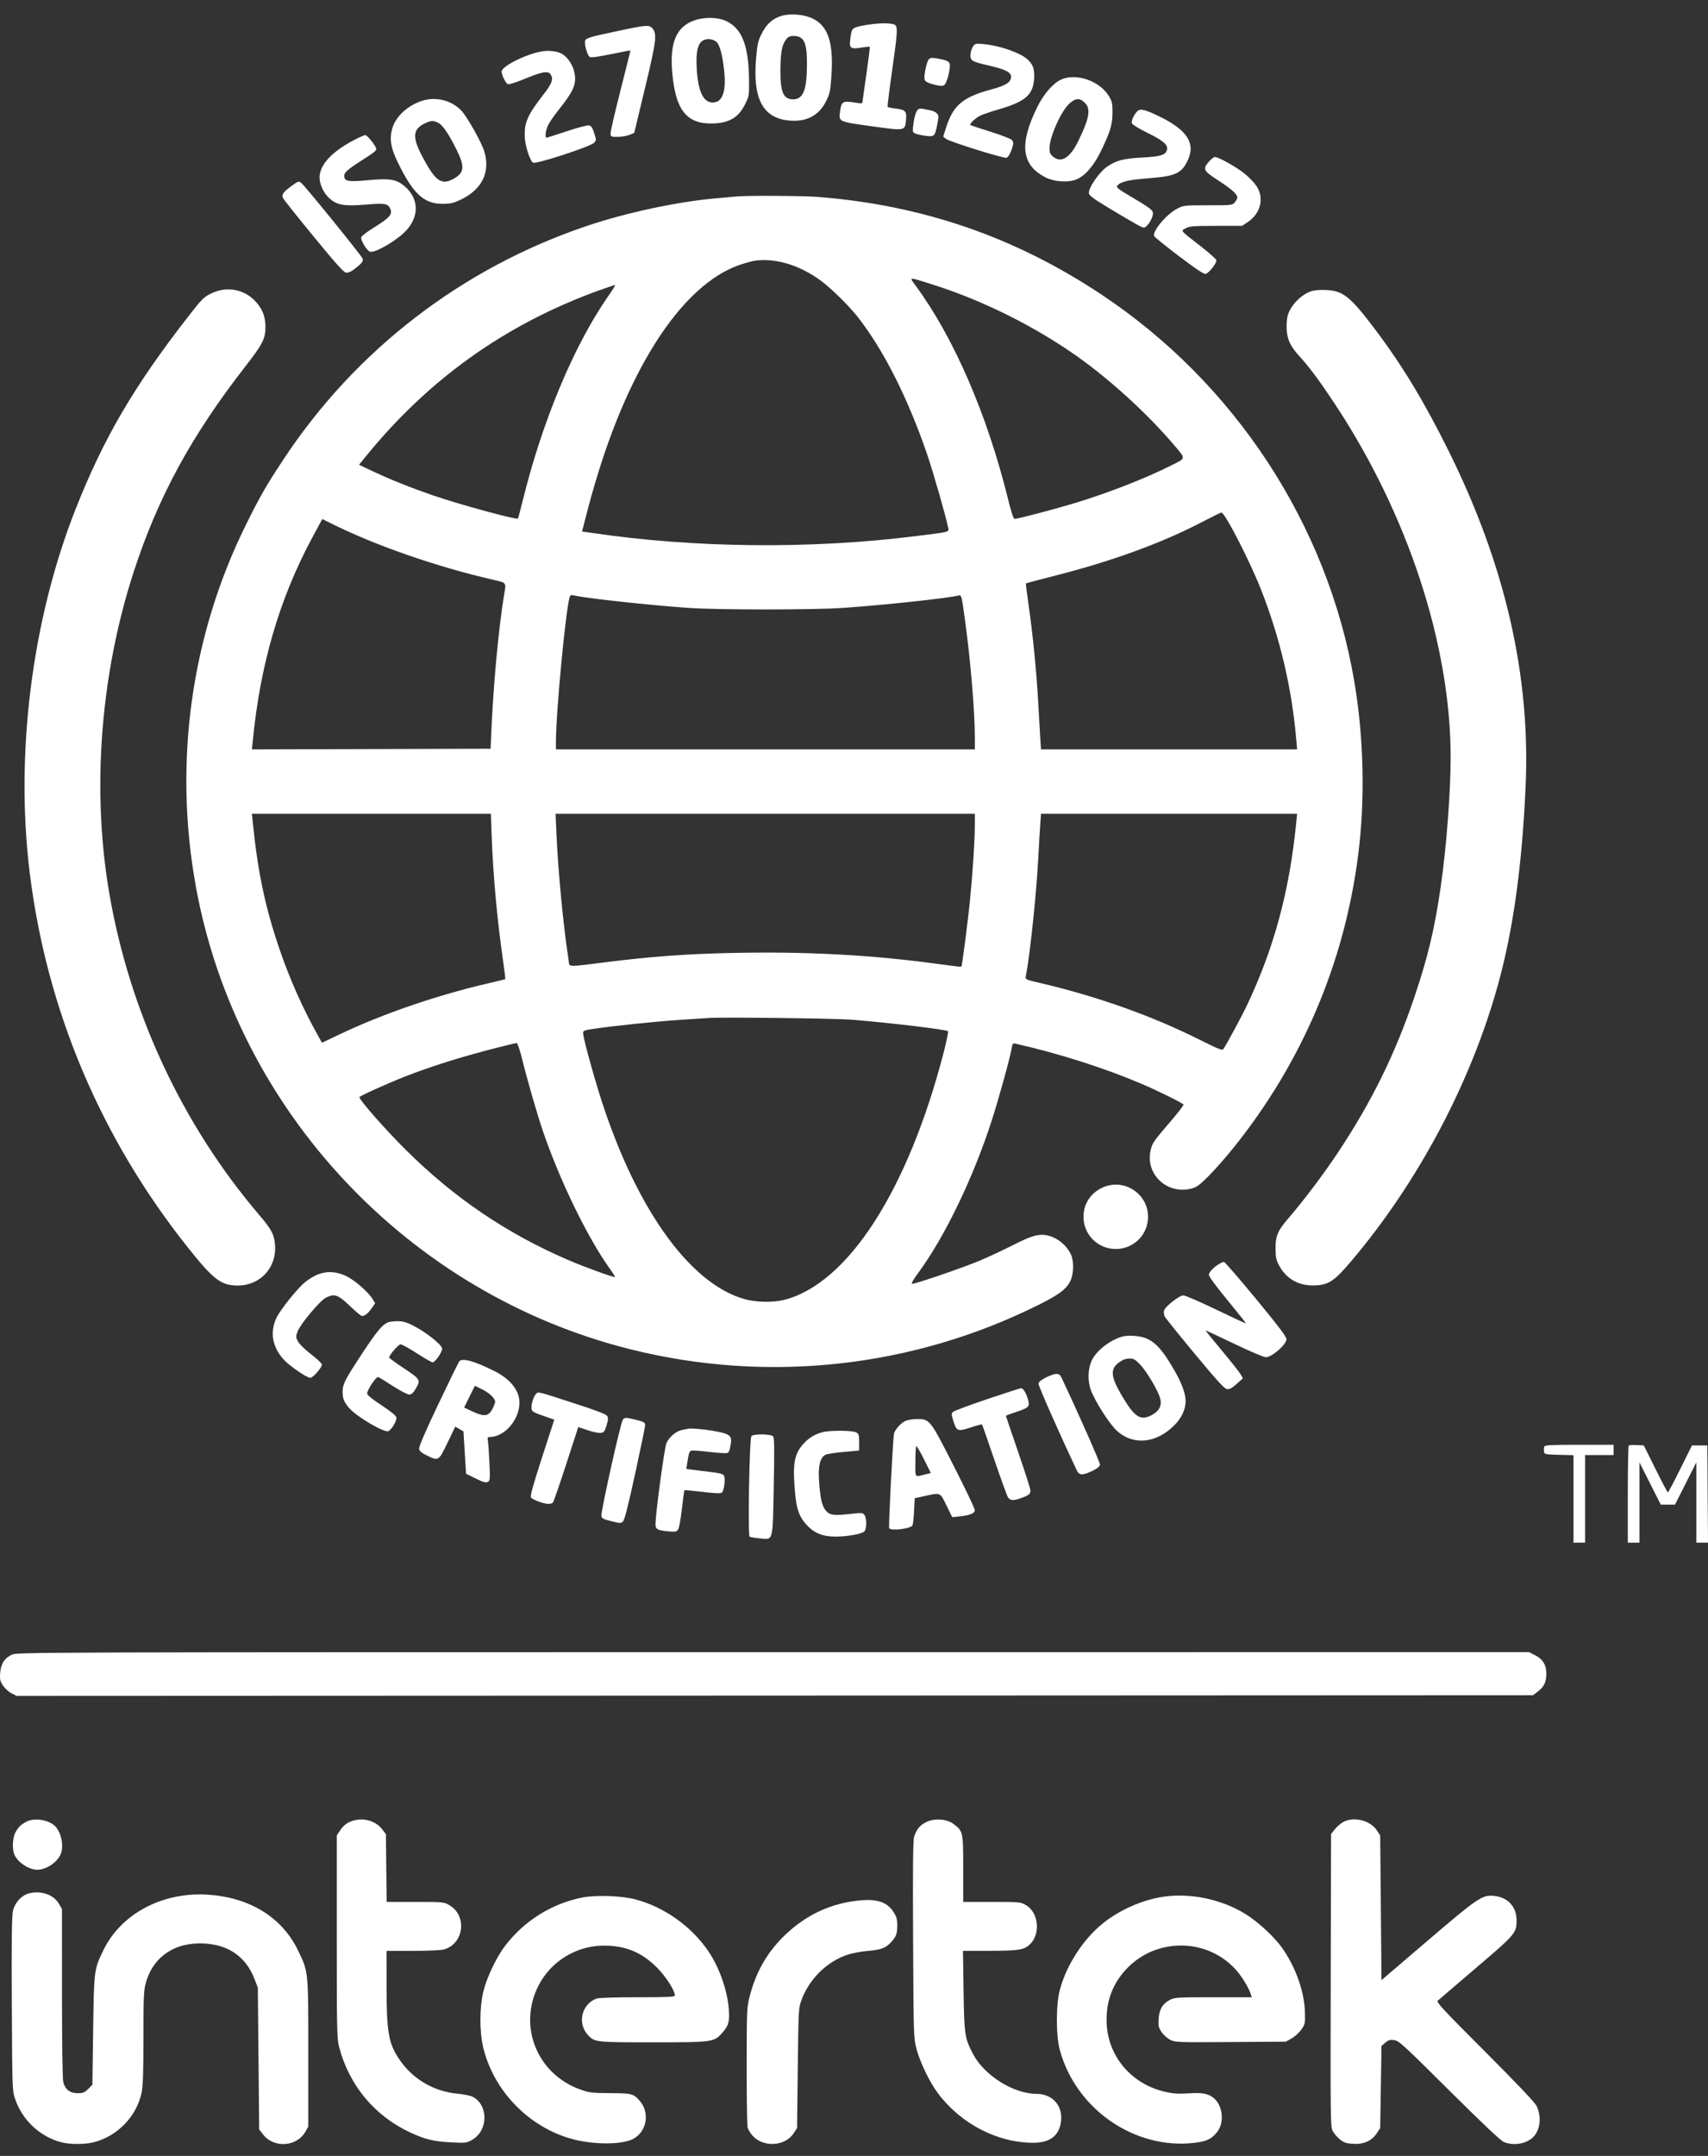 <svg width="65" height="82" viewBox="0 0 65 82" fill="none" xmlns="http://www.w3.org/2000/svg">
<rect x="0" y="0" width="65" height="82" fill="#333333" stroke="none"/>
<path fill-rule="evenodd" clip-rule="evenodd" d="M29.753 0.601C29.414 0.696 29.177 0.904 28.99 1.273C28.848 1.553 28.822 1.666 28.774 2.218C28.642 3.742 29.025 4.48 30.003 4.582C30.674 4.651 31.154 4.409 31.431 3.86C31.578 3.569 31.599 3.474 31.638 2.919C31.729 1.64 31.523 0.995 30.931 0.707C30.607 0.549 30.099 0.503 29.753 0.601ZM26.43 0.774C25.733 1.014 25.477 1.626 25.586 2.798C25.712 4.169 26.122 4.698 27.056 4.697C27.717 4.697 28.098 4.485 28.347 3.98C28.511 3.649 28.512 3.64 28.505 3.008C28.488 1.725 28.232 1.076 27.629 0.797C27.316 0.652 26.813 0.642 26.43 0.774ZM32.873 0.967C32.415 1.057 32.413 1.059 32.357 1.495C32.313 1.835 32.367 1.876 32.773 1.811C32.944 1.783 33.091 1.769 33.101 1.779C33.111 1.789 33.052 2.266 32.969 2.838C32.886 3.41 32.818 3.893 32.818 3.913C32.818 3.932 32.713 3.93 32.584 3.909C32.063 3.823 32.02 3.848 31.966 4.262C31.918 4.63 31.915 4.629 33.178 4.803C34.465 4.98 34.438 4.985 34.48 4.554C34.511 4.233 34.454 4.17 34.092 4.13C33.931 4.112 33.791 4.082 33.779 4.063C33.768 4.045 33.846 3.414 33.953 2.661C34.175 1.105 34.179 0.97 33.999 0.92C33.788 0.863 33.303 0.883 32.873 0.967ZM23.543 1.172C22.434 1.407 22.3 1.447 22.268 1.551C22.23 1.673 22.353 2.11 22.441 2.165C22.491 2.197 22.75 2.163 23.248 2.061C23.651 1.977 23.985 1.914 23.99 1.92C23.995 1.925 23.824 2.613 23.611 3.448C23.397 4.284 23.228 5.022 23.235 5.089C23.247 5.204 23.264 5.211 23.518 5.206C23.667 5.203 23.867 5.168 23.963 5.127L24.137 5.054L24.546 3.351C24.981 1.545 25.013 1.282 24.822 1.072C24.703 0.942 24.59 0.95 23.543 1.172ZM29.919 1.496C29.761 1.695 29.707 1.975 29.7 2.64C29.691 3.504 29.807 3.777 30.186 3.777C30.562 3.777 30.703 3.431 30.71 2.487C30.718 1.618 30.602 1.367 30.192 1.367C30.065 1.367 29.994 1.4 29.919 1.496ZM26.757 1.538C26.578 1.637 26.499 1.901 26.507 2.371C26.526 3.467 26.77 3.985 27.221 3.887C27.526 3.82 27.64 3.395 27.554 2.64C27.491 2.075 27.389 1.705 27.268 1.596C27.137 1.479 26.91 1.453 26.757 1.538ZM37.024 1.778C36.976 1.85 36.935 1.99 36.932 2.088C36.925 2.309 36.992 2.347 37.64 2.495C38.248 2.634 38.477 2.748 38.477 2.913C38.477 3.127 38.292 3.249 37.738 3.398C36.648 3.691 36.276 4.001 36.01 4.837L35.895 5.197L35.997 5.279C36.132 5.388 38.212 6.038 38.308 6.001C38.383 5.972 38.491 5.758 38.551 5.522C38.572 5.439 38.556 5.371 38.502 5.318C38.458 5.274 38.097 5.136 37.699 5.011C37.301 4.886 36.958 4.773 36.935 4.76C36.875 4.725 37.098 4.505 37.297 4.403C37.392 4.355 37.713 4.245 38.01 4.159C39.019 3.868 39.319 3.607 39.354 2.988C39.374 2.628 39.316 2.456 39.109 2.264C38.831 2.007 38.056 1.736 37.437 1.678C37.122 1.649 37.107 1.652 37.024 1.778ZM20.713 1.943C20.155 1.995 19.09 2.506 19.09 2.721C19.09 2.857 19.25 3.177 19.331 3.202C19.378 3.217 19.655 3.13 19.947 3.008C20.603 2.735 20.849 2.686 20.942 2.814C21.073 2.992 21.02 3.158 20.701 3.57C20.085 4.364 19.962 4.631 19.968 5.163C19.971 5.499 20.16 6.109 20.286 6.188C20.393 6.255 22.477 5.576 22.61 5.429C22.695 5.336 22.695 5.32 22.614 5.064C22.551 4.866 22.501 4.789 22.421 4.77C22.358 4.755 22.001 4.848 21.576 4.99C21.171 5.125 20.823 5.236 20.801 5.236C20.732 5.236 20.762 4.972 20.854 4.771C20.904 4.663 21.077 4.409 21.24 4.205C21.846 3.447 21.955 3.184 21.853 2.728C21.788 2.441 21.576 2.142 21.361 2.034C21.205 1.956 20.951 1.92 20.713 1.943ZM35.341 2.261C35.276 2.343 35.18 2.745 35.18 2.934C35.18 3.06 35.208 3.097 35.34 3.152C35.428 3.188 35.592 3.232 35.705 3.251C35.886 3.28 35.92 3.271 35.984 3.171C36.025 3.108 36.085 2.919 36.117 2.751C36.19 2.378 36.158 2.325 35.814 2.252C35.496 2.184 35.4 2.186 35.341 2.261ZM40.359 3.037C40.057 3.186 39.713 3.589 39.473 4.075C38.78 5.481 38.871 6.277 39.781 6.743C40.139 6.926 40.697 6.955 41.006 6.806C41.335 6.647 41.649 6.269 41.919 5.704C42.26 4.99 42.335 4.734 42.337 4.281C42.339 3.942 42.321 3.859 42.206 3.664C41.857 3.072 40.928 2.757 40.359 3.037ZM15.965 3.868C15.41 4.085 15.002 4.511 14.905 4.975C14.818 5.393 14.9 5.727 15.261 6.422C15.78 7.422 16.183 7.758 16.856 7.753C17.14 7.751 17.264 7.722 17.52 7.601C18.344 7.212 18.67 6.551 18.43 5.758C18.325 5.41 17.768 4.423 17.552 4.201C17.146 3.784 16.517 3.652 15.965 3.868ZM40.697 3.939C40.386 4.219 39.948 5.193 39.941 5.624C39.938 5.801 39.961 5.861 40.071 5.954C40.38 6.219 40.722 6.01 41.036 5.363C41.46 4.492 41.52 4.143 41.285 3.91C41.093 3.718 40.934 3.726 40.697 3.939ZM34.972 4.143C34.877 4.168 34.796 4.403 34.753 4.782C34.725 5.026 34.73 5.04 34.856 5.088C34.929 5.116 35.107 5.152 35.252 5.169C35.561 5.205 35.58 5.185 35.674 4.709C35.728 4.436 35.725 4.391 35.652 4.31C35.606 4.26 35.483 4.206 35.379 4.189C35.274 4.173 35.159 4.15 35.123 4.14C35.087 4.13 35.019 4.131 34.972 4.143ZM43.281 4.232C43.151 4.362 43.045 4.596 43.075 4.689C43.09 4.737 43.342 4.892 43.645 5.041C44.271 5.348 44.459 5.51 44.411 5.698C44.362 5.894 44.169 5.955 43.483 5.991C42.757 6.03 42.501 6.095 42.142 6.332C41.843 6.53 41.41 7.157 41.438 7.353C41.45 7.439 41.632 7.573 42.233 7.934C42.662 8.193 43.131 8.467 43.275 8.545C43.521 8.678 43.543 8.681 43.627 8.605C43.776 8.47 43.904 8.191 43.873 8.067C43.852 7.984 43.656 7.842 43.151 7.545C42.547 7.19 42.466 7.127 42.522 7.061C42.649 6.908 42.941 6.84 43.717 6.78C44.747 6.701 44.975 6.593 45.214 6.069C45.497 5.447 45.169 4.943 44.161 4.449C43.572 4.16 43.397 4.117 43.281 4.232ZM16.146 4.704C15.717 4.916 15.69 5.215 16.038 5.888C16.567 6.907 16.797 7.071 17.295 6.781C17.679 6.557 17.691 6.321 17.355 5.653C17.062 5.072 16.848 4.76 16.683 4.675C16.488 4.575 16.399 4.58 16.146 4.704ZM13.482 5.322C12.682 5.737 12.217 6.213 12.165 6.67C12.132 6.959 12.301 7.344 12.558 7.562C12.844 7.806 13.11 7.848 13.93 7.781C14.672 7.72 14.776 7.741 14.863 7.967C14.935 8.157 14.809 8.296 14.252 8.64C13.99 8.802 13.763 8.973 13.748 9.021C13.713 9.125 13.959 9.535 14.079 9.574C14.274 9.636 15.129 9.133 15.47 8.756C15.965 8.208 15.936 7.542 15.396 7.082C15.09 6.821 14.834 6.777 14.039 6.851C13.34 6.917 13.165 6.902 13.115 6.773C13.052 6.608 13.158 6.492 13.669 6.164C14.28 5.772 14.316 5.744 14.316 5.658C14.316 5.562 13.978 5.138 13.902 5.138C13.866 5.138 13.677 5.221 13.482 5.322ZM46.01 6.144C45.758 6.431 45.789 6.493 46.375 6.872C46.875 7.195 47.088 7.387 47.088 7.515C47.088 7.549 47.045 7.629 46.994 7.692C46.901 7.806 46.887 7.808 45.973 7.808C45.062 7.808 45.041 7.81 44.795 7.939C44.378 8.158 43.832 8.817 43.927 8.986C43.95 9.027 44.375 9.369 44.872 9.747C45.475 10.205 45.808 10.428 45.876 10.418C45.998 10.401 46.311 10.005 46.29 9.896C46.282 9.852 46.005 9.608 45.675 9.351C44.889 8.742 44.928 8.789 45.126 8.681C45.271 8.603 45.414 8.591 46.279 8.591H47.266L47.475 8.454C47.976 8.125 48.123 7.535 47.819 7.078C47.734 6.951 47.529 6.737 47.364 6.604C47.058 6.357 46.37 5.971 46.237 5.971C46.196 5.971 46.094 6.049 46.01 6.144ZM11.081 7.084C10.763 7.317 10.704 7.409 10.78 7.55C10.812 7.609 11.335 8.264 11.943 9.006C12.77 10.014 13.079 10.359 13.169 10.371C13.243 10.38 13.358 10.334 13.469 10.25C13.771 10.02 13.832 9.943 13.797 9.832C13.765 9.73 11.615 7.08 11.47 6.963C11.365 6.877 11.357 6.88 11.081 7.084ZM28.045 7.472C27.95 7.481 27.596 7.512 27.258 7.542C25.777 7.672 23.838 8.086 22.332 8.594C17.59 10.194 13.55 13.299 10.799 17.457C10.125 18.476 9.899 18.869 9.352 19.975C7.262 24.2 6.597 29.034 7.458 33.743C9.014 42.26 15.554 49.212 23.993 51.321C29.213 52.625 34.718 52.027 39.518 49.634C40.312 49.239 40.581 49.035 40.737 48.713C40.86 48.46 40.873 47.993 40.764 47.733C40.65 47.461 40.374 47.188 40.09 47.066C39.663 46.884 39.376 46.937 38.575 47.346C38.21 47.532 37.634 47.802 37.296 47.945C36.678 48.206 34.858 48.83 34.716 48.83C34.666 48.83 34.746 48.685 34.955 48.401C35.958 47.035 37.034 44.806 37.737 42.634C38.003 41.813 38.44 40.235 38.499 39.879C38.532 39.684 38.543 39.672 38.666 39.7C40.309 40.073 42.022 40.619 43.44 41.222C44.04 41.477 45.002 41.951 45.039 42.01C45.052 42.032 44.86 42.287 44.612 42.577C43.879 43.432 43.852 43.47 43.787 43.761C43.582 44.672 44.429 45.454 45.352 45.204C45.544 45.152 45.664 45.063 46.006 44.72C46.237 44.488 46.661 44.006 46.948 43.649C49.545 40.414 51.156 36.636 51.684 32.543C51.956 30.434 51.904 28.069 51.539 25.918C50.529 19.964 46.996 14.569 41.897 11.189C38.602 9.006 35.097 7.802 31.126 7.49C30.551 7.445 28.468 7.433 28.045 7.472ZM28.685 9.923C28.617 9.934 28.42 9.988 28.247 10.042C26.24 10.67 24.323 13.322 22.972 17.341C22.785 17.898 22.524 18.771 22.392 19.283L22.151 20.214L22.517 20.268C26.425 20.847 30.85 20.892 34.836 20.393C36.203 20.222 36.116 20.245 36.081 20.06C36.009 19.681 35.506 17.929 35.281 17.272C34.548 15.137 33.624 13.309 32.652 12.069C32.301 11.623 31.655 10.986 31.242 10.679C30.432 10.076 29.473 9.793 28.685 9.923ZM34.856 10.879C36.301 12.844 37.568 15.769 38.357 18.963C38.484 19.479 38.569 19.735 38.613 19.735C38.734 19.735 40.046 19.392 40.853 19.15C42.133 18.766 43.588 18.2 44.578 17.7C45.151 17.411 45.148 17.476 44.626 16.865C43.648 15.722 42.252 14.448 41.014 13.57C39.395 12.421 37.398 11.425 35.524 10.833C34.536 10.521 34.59 10.517 34.856 10.879ZM22.755 11.06C19.189 12.358 16.256 14.462 13.852 17.445L13.664 17.678L14.224 17.942C14.866 18.244 15.655 18.559 16.506 18.852C17.474 19.185 19.653 19.778 19.708 19.724C19.721 19.711 19.798 19.427 19.88 19.093C20.627 16.037 21.839 13.136 23.16 11.245C23.307 11.034 23.42 10.853 23.411 10.844C23.402 10.835 23.107 10.932 22.755 11.06ZM8.027 11.166C7.752 11.303 7.673 11.383 7.165 12.036C5.086 14.711 3.947 16.657 2.876 19.367C1.215 23.571 0.571 28.677 1.132 33.205C1.778 38.426 3.833 43.287 7.16 47.462C8.126 48.675 8.418 48.896 9.051 48.896C9.9 48.896 10.529 48.216 10.467 47.366C10.438 46.957 10.338 46.766 9.863 46.209C6.939 42.784 4.937 38.493 4.161 33.988C3.482 30.05 3.819 25.642 5.096 21.726C6.017 18.902 7.285 16.572 9.331 13.945C10.006 13.078 10.105 12.881 10.102 12.412C10.1 12.007 9.96 11.687 9.658 11.398C9.222 10.98 8.584 10.889 8.027 11.166ZM49.88 11.083C49.486 11.229 49.105 11.633 49.002 12.014C48.972 12.124 48.956 12.358 48.966 12.533C48.988 12.92 49.114 13.183 49.459 13.558C49.827 13.959 50.213 14.479 50.791 15.351C53.579 19.56 55.209 24.532 55.206 28.816C55.205 30.129 55.047 32.208 54.835 33.681C54.602 35.307 54.346 36.383 53.832 37.907C53.094 40.093 52.203 41.905 50.903 43.858C50.365 44.668 49.597 45.685 49.036 46.332C48.628 46.803 48.539 47.01 48.541 47.483C48.542 47.81 48.564 47.916 48.673 48.124C48.934 48.622 49.396 48.896 49.966 48.892C50.544 48.889 50.761 48.75 51.422 47.97C53.961 44.972 55.967 41.199 57.003 37.47C57.584 35.38 57.921 32.966 58.059 29.92C58.249 25.702 57.285 21.498 55.135 17.163C54.197 15.274 53.379 13.92 52.345 12.548C51.391 11.28 51.114 11.057 50.463 11.031C50.205 11.02 50 11.039 49.88 11.083ZM45.784 19.836C44.225 20.652 42.319 21.347 40.086 21.913C39.523 22.056 39.054 22.181 39.045 22.191C39.035 22.2 39.079 22.565 39.143 23.002C39.303 24.102 39.447 25.555 39.51 26.715C39.539 27.253 39.576 27.876 39.59 28.098L39.617 28.503H44.49H49.363L49.33 28.123C49.163 26.166 48.707 24.237 47.977 22.392C47.541 21.292 46.607 19.483 46.481 19.495C46.449 19.498 46.136 19.652 45.784 19.836ZM11.89 20.436C10.637 22.759 9.901 25.273 9.618 28.197L9.588 28.503L14.13 28.491L18.671 28.478L18.683 28.184C18.758 26.216 18.962 23.962 19.188 22.6C19.264 22.139 19.291 22.172 18.733 22.043C16.596 21.551 14.258 20.737 12.59 19.903L12.265 19.741L11.89 20.436ZM21.68 22.706C21.524 23.221 21.156 27.109 21.156 28.238V28.503H29.128H37.099V28.049C37.099 27.065 36.935 25.112 36.722 23.568C36.598 22.666 36.588 22.627 36.489 22.65C35.999 22.762 33.663 23.012 32.08 23.122C30.972 23.199 27.339 23.2 26.224 23.123C24.671 23.015 22.272 22.754 21.813 22.642C21.738 22.624 21.699 22.643 21.68 22.706ZM9.618 31.258C9.809 33.169 10.092 34.511 10.643 36.119C11.03 37.248 11.517 38.342 12.085 39.36L12.253 39.661L12.953 39.329C14.596 38.549 16.661 37.843 18.622 37.391C18.947 37.316 19.22 37.249 19.228 37.243C19.237 37.236 19.198 36.914 19.143 36.528C18.921 34.993 18.765 33.288 18.712 31.821L18.68 30.952H14.134H9.588L9.618 31.258ZM21.177 31.723C21.243 33.196 21.44 35.241 21.638 36.511C21.683 36.801 21.497 36.791 23.149 36.586C24.775 36.384 26.054 36.289 27.685 36.25C30.64 36.179 33.204 36.316 35.862 36.687C36.251 36.741 36.577 36.778 36.586 36.768C36.617 36.737 36.846 34.955 36.924 34.135C37.028 33.048 37.097 31.955 37.098 31.405L37.099 30.952H29.121H21.143L21.177 31.723ZM39.591 31.307C39.576 31.502 39.54 32.114 39.511 32.666C39.437 34.047 39.195 36.34 39.039 37.128C39.014 37.254 39.021 37.257 39.594 37.391C41.773 37.902 43.862 38.646 45.679 39.559C46.337 39.889 46.518 39.962 46.553 39.909C46.712 39.667 47.276 38.619 47.479 38.186C48.5 36.014 49.074 33.873 49.33 31.282L49.363 30.952H44.49H39.617L39.591 31.307ZM26.962 38.72C26.841 38.73 26.354 38.762 25.88 38.791C25.036 38.844 23.327 39.021 22.571 39.135C22.233 39.186 22.189 39.204 22.19 39.297C22.19 39.436 22.486 40.55 22.765 41.458C24.105 45.831 26.206 48.826 28.348 49.416C28.785 49.537 29.425 49.547 29.843 49.441C32.269 48.823 34.561 45.263 35.919 40.004C36.025 39.592 36.096 39.241 36.077 39.223C36.006 39.157 33.904 38.906 32.424 38.785C31.794 38.734 27.433 38.682 26.962 38.72ZM18.868 39.862C17.583 40.189 16.391 40.563 15.424 40.943C14.743 41.209 13.677 41.691 13.677 41.731C13.677 41.84 14.681 42.98 15.445 43.737C17.269 45.55 19.271 46.909 21.599 47.914C22.231 48.187 23.37 48.601 23.402 48.57C23.412 48.56 23.33 48.427 23.22 48.275C22.361 47.08 21.302 44.903 20.654 43.001C20.434 42.353 20.051 41.023 19.854 40.221C19.779 39.917 19.693 39.671 19.662 39.672C19.631 39.673 19.274 39.759 18.868 39.862ZM41.946 45.175C41.497 45.386 41.234 45.795 41.234 46.283C41.234 46.962 41.781 47.506 42.462 47.506C43.144 47.506 43.69 46.963 43.691 46.283C43.693 45.39 42.755 44.794 41.946 45.175ZM46.419 48.06C46.199 48.186 46.005 48.387 46.005 48.489C46.005 48.553 46.288 48.937 46.717 49.457C47.108 49.932 47.422 50.326 47.413 50.334C47.405 50.342 46.896 50.106 46.281 49.81C45.666 49.513 45.106 49.271 45.037 49.271C44.878 49.271 44.341 49.693 44.3 49.85C44.284 49.912 44.294 50.012 44.323 50.07C44.351 50.129 44.869 50.772 45.473 51.499C46.334 52.536 46.599 52.825 46.699 52.837C46.793 52.847 46.889 52.795 47.062 52.639L47.298 52.426L47.219 52.281C47.176 52.201 46.855 51.794 46.505 51.377C46.155 50.959 45.874 50.612 45.881 50.605C45.887 50.598 46.373 50.824 46.962 51.107C47.551 51.39 48.094 51.622 48.169 51.622C48.405 51.622 48.958 51.141 48.958 50.936C48.958 50.842 48.652 50.438 47.798 49.403C47.16 48.63 46.612 47.998 46.58 47.999C46.548 48 46.475 48.027 46.419 48.06ZM12.025 48.505C11.888 48.569 11.694 48.693 11.593 48.781C11.269 49.064 10.666 49.82 10.521 50.125C10.263 50.669 10.361 51.232 10.8 51.715C11.015 51.952 11.677 52.406 11.808 52.406C11.911 52.406 12.25 52.02 12.25 51.902C12.25 51.859 12.067 51.685 11.844 51.514C11.618 51.34 11.396 51.124 11.343 51.027C11.251 50.858 11.251 50.842 11.331 50.632C11.443 50.342 12.19 49.457 12.412 49.352C12.747 49.194 12.863 49.239 13.364 49.718C13.557 49.903 13.742 50.054 13.773 50.054C13.885 50.054 14.005 49.96 14.141 49.765L14.278 49.569L14.172 49.399C14.004 49.128 13.485 48.681 13.162 48.529C12.775 48.347 12.385 48.339 12.025 48.505ZM14.735 50.307C14.511 50.43 14.325 50.66 13.786 51.475C13.136 52.459 13.04 52.645 13.038 52.929C13.037 53.195 13.092 53.333 13.292 53.56C13.583 53.89 14.613 54.497 14.776 54.434C14.903 54.386 15.115 54.022 15.084 53.907C15.066 53.842 14.847 53.664 14.514 53.446C14.161 53.215 13.972 53.06 13.972 53.004C13.972 52.864 14.319 52.347 14.394 52.376C14.43 52.389 14.683 52.545 14.956 52.721C15.229 52.898 15.506 53.042 15.571 53.042C15.659 53.042 15.723 52.987 15.815 52.83C16.017 52.486 16.004 52.463 15.374 52.045C15.063 51.839 14.809 51.654 14.81 51.634C14.813 51.538 15.164 51.132 15.244 51.132C15.294 51.132 15.574 51.286 15.867 51.475C16.159 51.663 16.428 51.818 16.464 51.818C16.558 51.818 16.826 51.433 16.826 51.298C16.826 51.156 16.209 50.664 15.725 50.42C15.456 50.285 15.329 50.251 15.11 50.252C14.957 50.253 14.789 50.278 14.735 50.307ZM42.733 50.832C42.263 50.956 41.746 51.35 41.556 51.73C41.398 52.046 41.382 52.526 41.519 52.885C41.687 53.324 42.228 54.169 42.503 54.419C43.124 54.985 43.992 54.905 44.685 54.217C44.966 53.937 45.12 53.61 45.12 53.289C45.12 52.984 44.952 52.55 44.62 51.996C44.24 51.361 44.006 51.095 43.684 50.932C43.457 50.816 42.982 50.767 42.733 50.832ZM42.733 51.728C42.231 52.005 42.222 52.285 42.691 53.079C43.18 53.908 43.399 54.051 43.83 53.824C44.115 53.673 44.225 53.459 44.153 53.192C44.075 52.899 43.645 52.171 43.394 51.907C43.209 51.713 43.14 51.671 43 51.672C42.907 51.673 42.787 51.698 42.733 51.728ZM17.477 51.781C17.45 51.815 17.091 52.547 16.681 53.408C16.201 54.417 15.941 55.018 15.95 55.098C15.962 55.194 16.027 55.252 16.236 55.355C16.691 55.579 16.693 55.578 17.03 54.877L17.325 54.262L17.482 54.352L17.638 54.443L17.687 55.249L17.736 56.055L18.102 56.235C18.391 56.377 18.488 56.405 18.563 56.365C18.651 56.318 18.655 56.273 18.625 55.621C18.607 55.24 18.581 54.867 18.566 54.793C18.546 54.686 18.559 54.659 18.631 54.658C19.16 54.657 19.699 54.088 19.764 53.462C19.817 52.947 19.472 52.475 18.794 52.138C18.043 51.764 17.591 51.641 17.477 51.781ZM39.802 52.393C39.63 52.48 39.53 52.563 39.521 52.626C39.511 52.701 40.303 54.494 40.988 55.944C41.07 56.119 41.22 56.118 41.577 55.943C41.753 55.856 41.852 55.776 41.861 55.712C41.871 55.636 41.079 53.844 40.394 52.393C40.348 52.296 40.294 52.258 40.2 52.258C40.128 52.258 39.949 52.319 39.802 52.393ZM17.868 53.121L17.662 53.536L17.97 53.681C18.431 53.898 18.594 53.876 18.747 53.577C18.8 53.474 18.843 53.358 18.843 53.32C18.843 53.19 18.636 52.989 18.355 52.848L18.074 52.707L17.868 53.121ZM37.568 53.217C36.892 53.445 36.306 53.663 36.267 53.703C36.203 53.766 36.205 53.807 36.279 54.04C36.406 54.443 36.44 54.456 36.934 54.296C37.164 54.221 37.361 54.169 37.371 54.179C37.382 54.189 37.593 54.792 37.84 55.518C38.087 56.244 38.321 56.888 38.359 56.949C38.443 57.08 38.569 57.087 38.869 56.977C39.159 56.87 39.215 56.825 39.215 56.693C39.215 56.633 39.005 55.973 38.747 55.226C38.49 54.479 38.28 53.86 38.28 53.851C38.28 53.842 38.455 53.776 38.67 53.705C39.158 53.543 39.2 53.498 39.12 53.224C39.045 52.97 38.937 52.796 38.857 52.8C38.824 52.802 38.243 52.99 37.568 53.217ZM20.398 53.02C20.3 53.117 20.207 53.428 20.229 53.583C20.243 53.686 20.307 53.725 20.67 53.85L21.094 53.997L20.626 55.438C20.291 56.471 20.172 56.9 20.205 56.953C20.26 57.04 20.677 57.196 20.867 57.202C20.938 57.204 21.018 57.178 21.045 57.144C21.072 57.111 21.3 56.452 21.551 55.68L22.007 54.278L22.357 54.396C22.549 54.462 22.772 54.509 22.852 54.501C22.983 54.489 23.007 54.459 23.082 54.218C23.149 54 23.153 53.93 23.104 53.854C23.062 53.788 22.687 53.644 21.866 53.379C20.415 52.909 20.491 52.928 20.398 53.02ZM23.705 53.99C23.627 54.067 22.863 57.491 22.887 57.657C22.901 57.752 22.957 57.782 23.267 57.859C23.619 57.946 23.633 57.946 23.715 57.859C23.771 57.799 23.924 57.194 24.176 56.03C24.384 55.074 24.553 54.254 24.552 54.208C24.551 54.101 24.502 54.074 24.166 53.994C23.814 53.91 23.785 53.91 23.705 53.99ZM34.464 54.042C34.292 54.116 34.06 54.371 34.022 54.528C33.983 54.691 33.81 58.052 33.838 58.123C33.882 58.237 34.641 58.151 34.724 58.022C34.744 57.991 34.772 57.745 34.786 57.475L34.811 56.985L35.18 56.904C35.805 56.767 35.769 56.752 36.019 57.26L36.238 57.706L36.508 57.678C36.914 57.636 37.099 57.559 37.097 57.434C37.096 57.376 36.736 56.623 36.297 55.761C35.394 53.986 35.383 53.971 34.89 53.975C34.738 53.976 34.547 54.006 34.464 54.042ZM26.2 54.34C26.173 54.349 26.067 54.371 25.965 54.388C25.743 54.425 25.48 54.642 25.364 54.883C25.287 55.045 24.948 57.556 24.946 57.978C24.945 58.166 25.018 58.206 25.445 58.248C25.669 58.27 25.738 58.259 25.795 58.194C25.84 58.143 25.897 57.845 25.948 57.404C25.994 57.015 26.038 56.689 26.047 56.68C26.056 56.671 26.366 56.7 26.735 56.744C27.233 56.804 27.424 56.81 27.473 56.77C27.557 56.701 27.614 56.242 27.553 56.128C27.518 56.063 27.394 56.029 27.026 55.985C26.761 55.954 26.449 55.915 26.332 55.9L26.119 55.871L26.15 55.669C26.21 55.274 26.231 55.205 26.305 55.177C26.346 55.161 26.652 55.182 26.985 55.223C27.318 55.264 27.626 55.283 27.67 55.266C27.748 55.236 27.768 55.184 27.816 54.88C27.86 54.599 27.747 54.525 27.101 54.416C26.768 54.36 26.264 54.317 26.2 54.34ZM31.329 54.467C31.025 54.538 30.776 54.69 30.56 54.933C30.221 55.317 30.159 55.693 30.256 56.775C30.312 57.397 30.414 57.687 30.68 57.981C30.973 58.306 31.298 58.443 31.785 58.445C32.228 58.447 32.796 58.347 32.894 58.249C32.986 58.158 32.988 57.745 32.898 57.622C32.834 57.535 32.799 57.533 32.32 57.586C31.713 57.653 31.576 57.632 31.419 57.445C31.279 57.28 31.212 56.972 31.168 56.299C31.133 55.753 31.211 55.441 31.409 55.334C31.467 55.303 31.78 55.254 32.105 55.225L32.695 55.173V54.856C32.695 54.567 32.684 54.534 32.572 54.477C32.431 54.406 31.617 54.399 31.329 54.467ZM28.596 54.623C28.52 54.714 28.454 58.404 28.528 58.449C28.558 58.467 28.727 58.496 28.905 58.512C29.439 58.562 29.403 58.69 29.446 56.542C29.474 55.121 29.468 54.689 29.422 54.633C29.343 54.539 28.673 54.531 28.596 54.623ZM58.769 55.022C58.754 55.061 58.749 55.144 58.758 55.206C58.774 55.316 58.791 55.32 59.328 55.334L59.881 55.348V57.011V58.675H60.103H60.324V57.01V55.344H60.865H61.407V55.148V54.953H60.101C59.016 54.953 58.791 54.964 58.769 55.022ZM61.983 54.983C61.964 55.002 61.948 55.841 61.948 56.846V58.675H62.169H62.391V57.148V55.622L62.797 56.426L63.203 57.23H63.473H63.744L64.15 56.426L64.556 55.622V57.148V58.675H64.778H65L64.987 56.826L64.974 54.977H64.683H64.391L63.946 55.871C63.702 56.362 63.489 56.765 63.473 56.765C63.458 56.765 63.245 56.362 63.001 55.871L62.556 54.977L62.287 54.963C62.139 54.955 62.002 54.964 61.983 54.983ZM34.836 55.585C34.836 56.242 34.788 56.184 35.24 56.072L35.424 56.027L35.168 55.514C35.027 55.232 34.894 55.002 34.873 55.002C34.853 55.002 34.836 55.264 34.836 55.585ZM0.46 62.932C0.175 63.061 0.032 63.282 0.006 63.632C-0.012 63.878 0.003 63.945 0.115 64.112C0.186 64.219 0.331 64.351 0.439 64.405L0.634 64.504L29.486 64.492L58.339 64.479L58.52 64.342C58.76 64.16 58.848 63.976 58.848 63.656C58.848 63.323 58.71 63.101 58.407 62.949L58.188 62.839L29.425 62.84C1.481 62.841 0.656 62.843 0.46 62.932ZM1.006 69.288C0.789 69.402 0.687 69.503 0.583 69.706C0.471 69.925 0.458 70.376 0.559 70.568C0.715 70.866 1.111 71.116 1.425 71.116C1.738 71.116 2.134 70.866 2.29 70.568C2.439 70.283 2.356 69.75 2.12 69.483C1.891 69.223 1.319 69.123 1.006 69.288ZM13.299 69.301C13.169 69.36 13.041 69.472 12.954 69.603L12.816 69.811V73.66C12.816 77.173 12.823 77.538 12.902 77.844C13.28 79.307 14.25 80.476 15.609 81.108C16.176 81.372 16.517 81.454 17.18 81.486C17.738 81.513 17.761 81.51 17.979 81.382C18.583 81.03 18.59 80.062 17.99 79.753C17.905 79.709 17.644 79.655 17.411 79.634C16.497 79.549 15.69 79.07 15.182 78.308C14.785 77.713 14.711 77.278 14.711 75.537L14.71 74.202L15.707 74.202C16.255 74.202 16.787 74.179 16.889 74.15C17.657 73.938 17.791 72.866 17.1 72.463C16.895 72.343 16.874 72.341 15.803 72.341H14.715L14.7 71.051L14.686 69.762L14.547 69.581C14.27 69.219 13.742 69.101 13.299 69.301ZM35.241 69.307C35 69.428 34.871 69.588 34.788 69.867C34.745 70.013 34.735 71.022 34.749 73.786C34.767 77.446 34.769 77.516 34.877 77.925C35.013 78.445 35.39 79.221 35.709 79.639C36.588 80.792 37.965 81.501 39.324 81.501C39.962 81.501 40.314 81.228 40.379 80.682C40.45 80.085 40.053 79.643 39.443 79.64C38.568 79.636 37.463 78.943 37.032 78.128C36.714 77.525 36.693 77.382 36.669 75.708L36.647 74.202L37.672 74.2C38.74 74.198 38.963 74.164 39.174 73.974C39.609 73.583 39.538 72.75 39.046 72.463C38.84 72.343 38.819 72.341 37.747 72.341H36.656L36.656 71.08C36.656 69.665 36.653 69.652 36.284 69.372C36.032 69.18 35.551 69.15 35.241 69.307ZM51.123 69.297C51.03 69.347 50.886 69.47 50.804 69.571L50.655 69.754L50.642 75.321C50.63 80.675 50.633 80.895 50.721 81.058C50.772 81.152 50.895 81.294 50.994 81.375C51.144 81.495 51.231 81.524 51.491 81.541C51.896 81.566 52.201 81.432 52.393 81.143L52.525 80.945L52.55 79.381L52.574 77.818L52.718 77.695C52.837 77.594 52.898 77.576 53.059 77.598C53.239 77.622 53.4 77.769 55.153 79.511C56.438 80.788 57.111 81.423 57.235 81.474C57.631 81.638 58.164 81.525 58.398 81.229C58.626 80.94 58.658 80.494 58.479 80.105C58.419 79.974 57.764 79.284 56.517 78.035C54.903 76.42 54.654 76.153 54.716 76.095C54.756 76.059 55.411 75.499 56.171 74.851C57.672 73.573 57.718 73.519 57.715 73.038C57.713 72.523 57.384 72.165 56.866 72.111C56.41 72.064 56.255 72.169 54.321 73.822L52.574 75.315L52.55 72.563L52.525 69.811L52.393 69.612C52.144 69.238 51.522 69.084 51.123 69.297ZM1.138 72.006C0.828 72.076 0.564 72.356 0.491 72.692C0.449 72.881 0.438 73.861 0.45 76.235C0.466 79.463 0.469 79.522 0.575 79.835C0.847 80.637 1.517 81.266 2.328 81.481C2.656 81.568 3.249 81.567 3.583 81.478C4.479 81.241 5.197 80.495 5.387 79.603C5.441 79.351 5.458 78.851 5.459 77.507C5.459 75.95 5.47 75.705 5.549 75.42C5.83 74.413 6.671 73.853 7.797 73.923C8.72 73.98 9.362 74.439 9.686 75.273L9.812 75.598L9.838 78.296L9.863 80.994L10.006 81.18C10.414 81.712 11.288 81.661 11.62 81.085L11.733 80.888V78.096C11.733 74.937 11.74 75.006 11.338 74.178C10.737 72.939 9.539 72.189 7.969 72.069C6.218 71.934 4.616 72.772 3.934 74.178C3.578 74.911 3.577 74.924 3.545 77.226L3.516 79.295L3.355 79.455C3.217 79.592 3.16 79.615 2.953 79.615C2.666 79.615 2.486 79.478 2.409 79.202C2.379 79.094 2.36 77.788 2.359 75.819L2.358 72.61L2.246 72.415C2.054 72.076 1.587 71.904 1.138 72.006ZM22.184 72.169C21.021 72.389 19.955 73.051 19.225 74.006C18.893 74.442 18.524 75.214 18.395 75.745C18.245 76.36 18.245 77.285 18.394 77.894C18.794 79.532 20.122 80.899 21.751 81.352C22.587 81.585 23.692 81.581 24.116 81.344C24.62 81.062 24.734 80.347 24.346 79.906C24.104 79.632 24.053 79.619 23.223 79.613C22.529 79.609 22.427 79.596 22.092 79.478C20.445 78.894 19.706 77.078 20.488 75.532C20.959 74.601 21.932 74.003 22.978 74.002C23.802 74 24.418 74.254 24.998 74.834C25.343 75.179 25.683 75.708 25.683 75.9C25.683 75.953 25.417 75.966 24.259 75.966C23.373 75.966 22.783 75.985 22.697 76.018C22.13 76.231 21.961 76.961 22.377 77.404C22.634 77.678 22.652 77.68 24.836 77.68C27.147 77.68 27.172 77.677 27.502 77.302C27.731 77.044 27.775 76.87 27.733 76.388C27.672 75.674 27.366 74.816 26.956 74.214C26.315 73.27 25.276 72.532 24.182 72.244C23.662 72.107 22.703 72.071 22.184 72.169ZM44.258 72.145C43.475 72.264 42.626 72.636 41.992 73.139C41.237 73.737 40.591 74.726 40.337 75.672C40.181 76.251 40.181 77.418 40.336 77.984C40.954 80.233 43.192 81.771 45.457 81.503C45.919 81.448 46.1 81.363 46.318 81.095C46.594 80.754 46.544 80.119 46.218 79.825C46.005 79.633 45.782 79.586 45.249 79.62C44.856 79.645 44.657 79.634 44.365 79.569C43.026 79.273 42.109 78.155 42.111 76.823C42.111 76.033 42.385 75.369 42.936 74.821C44.077 73.686 45.969 73.732 47.033 74.921C47.264 75.178 47.529 75.613 47.602 75.855L47.636 75.966H46.179C44.825 75.966 44.709 75.972 44.531 76.062C44.245 76.208 44.118 76.418 44.094 76.785C44.077 77.055 44.091 77.119 44.203 77.288C44.274 77.395 44.422 77.528 44.531 77.583C44.724 77.681 44.792 77.683 46.831 77.67L48.933 77.656L49.152 77.533C49.273 77.466 49.439 77.315 49.521 77.198C49.663 76.997 49.671 76.961 49.662 76.561C49.645 75.764 49.309 74.814 48.786 74.08C48.485 73.657 47.859 73.082 47.386 72.792C46.474 72.234 45.292 71.989 44.258 72.145ZM32.818 72.275C31.654 72.361 30.639 72.833 29.79 73.683C29.162 74.313 28.756 75.042 28.526 75.948C28.421 76.364 28.417 76.472 28.416 78.586C28.415 79.798 28.431 80.849 28.451 80.921C28.471 80.993 28.548 81.123 28.621 81.21C29.024 81.686 29.863 81.651 30.201 81.143L30.333 80.945L30.36 78.663C30.386 76.442 30.39 76.374 30.499 76.077C30.798 75.268 31.468 74.609 32.257 74.347C32.433 74.289 32.782 74.224 33.034 74.203C33.526 74.161 33.704 74.094 33.907 73.876C34.103 73.665 34.147 73.549 34.147 73.236C34.147 73.001 34.12 72.906 34.002 72.72C33.778 72.369 33.413 72.232 32.818 72.275Z" fill="white"/>
</svg>
